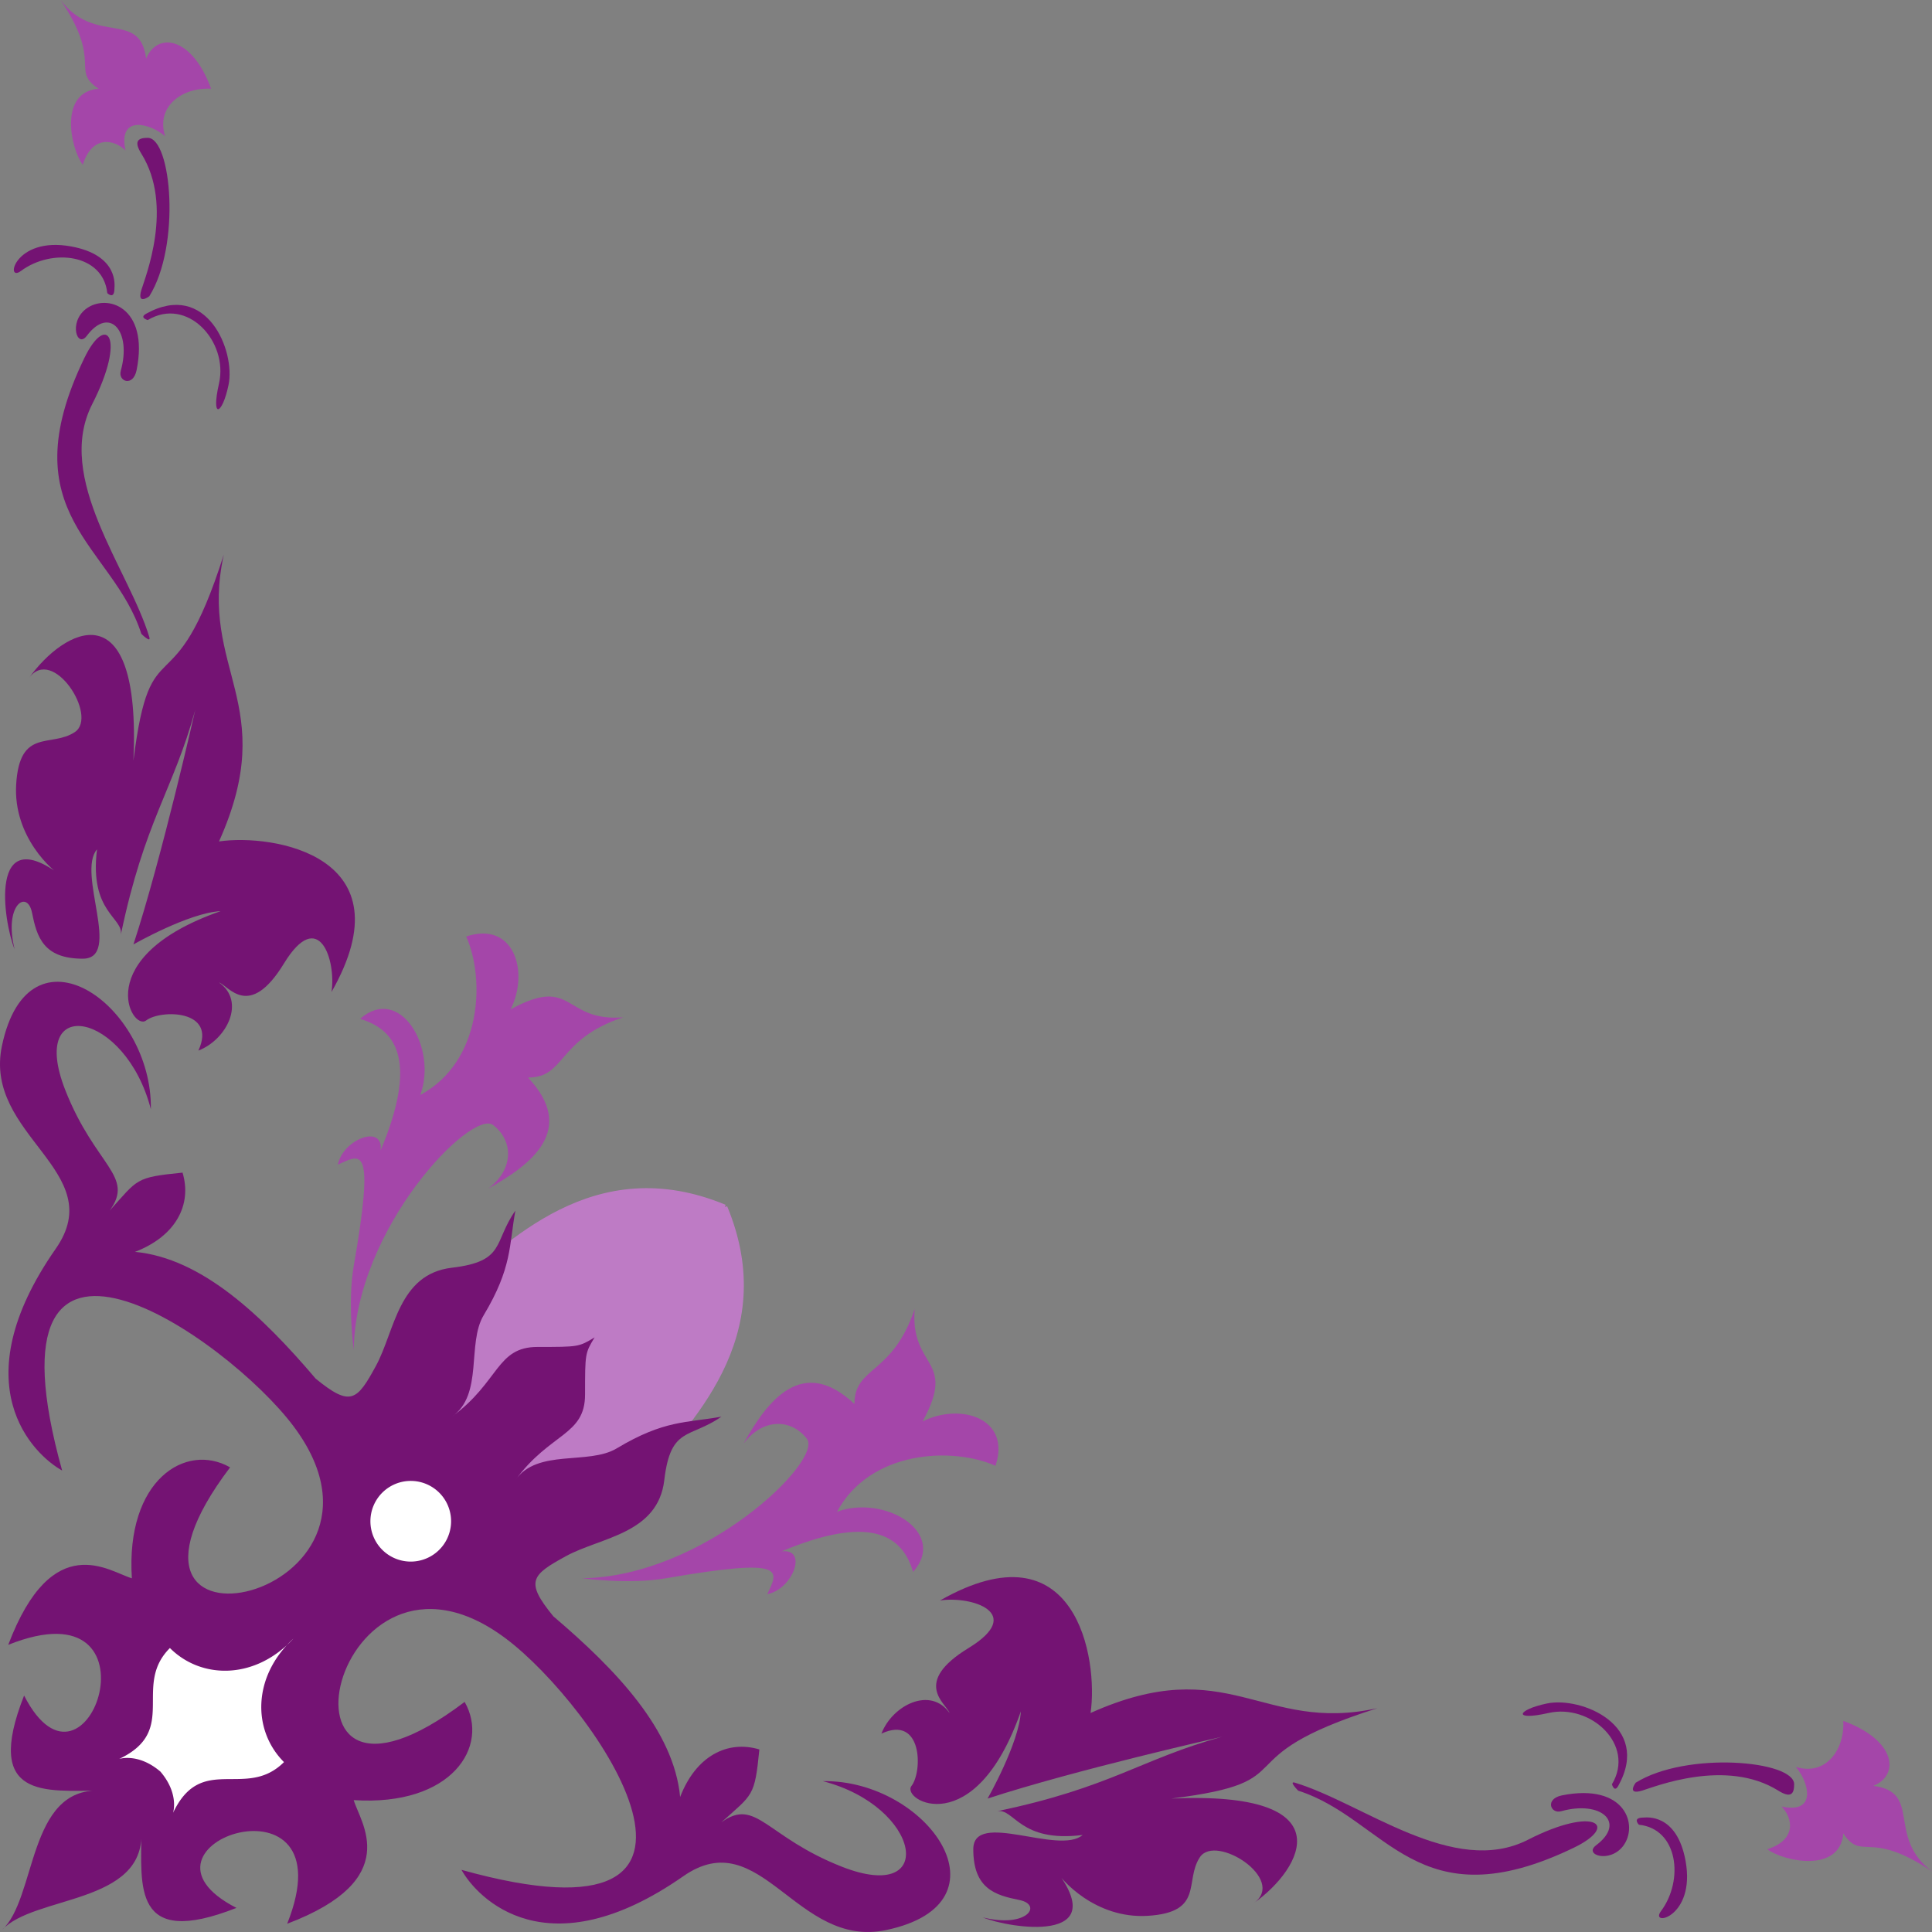 <svg xmlns="http://www.w3.org/2000/svg" width="167.641" height="167.641"><rect width="100%" height="100%" fill="#808080" stroke="none"/><path fill="#741373" d="M99.578 166.238c4.946-.3 3.165-3.027 4.54-5.09 1.375-2.062 7.562 1.926 4.675 3.989 4.262-3.024 7.973-9.762-7.152-9.075 12.102-1.511 3.988-3.437 17.875-7.84-10.035 2.204-12.922-4.949-24.887.415.688-4.676-1.238-16.5-13.062-9.762 2.75-.414 7.426 1.098 2.476 4.125-4.949 3.023-1.925 4.813-1.652 5.637-1.648-2.336-4.95-.688-5.91 1.789 3.574-1.653 3.574 3.297 2.613 4.535-.965 1.238 5.5 4.95 9.484-6.461-.136 2.75-2.886 7.563-2.886 7.563 7.562-2.477 20.351-5.364 20.351-5.364-7.015 1.926-9.625 4.399-19.527 6.461 1.512-.273 1.926 2.75 7.426 2.063-2.063 1.789-9.489-2.2-9.489 1.238 0 3.437 1.926 3.988 3.989 4.402 2.062.41.687 2.473-3.164 1.512 2.34.96 11.277 2.336 6.328-4.125.41.824 3.437 4.262 7.972 3.988"/><path fill="#741373" d="M112.641 155.375c7.703 2.473 10.332 11.512 23.926 4.95 3.988-1.927 1.832-3.66-3.985-.688-6.464 3.3-14.304-3.164-20.214-4.95-.59-.18.273.688.273.688"/><path fill="#741373" d="M135.47 157.16c3.437-.96 5.671.973 3.023 2.957-1.102.824 1.171 1.586 2.34.07 1.374-1.789.203-5.5-5.297-4.402-1.508.305-.997 1.637-.067 1.375m6.738 1.172c3.41.356 3.918 4.809 1.922 7.492-1.043 1.406 3.016.578 2.133-4.332-.758-4.191-3.437-3.781-3.644-3.781-1.032 0-.41.621-.41.621m-.278-3.644c4.402-2.75 13.75-1.93 13.75.136 0 .824-.273 1.238-1.375.551-4.543-2.84-10.738-.328-11.824 0-1.375.41-.55-.688-.55-.688"/><path fill="#a446a9" d="M155.817 153.313c1.101 1.238 1.926 4.125-1.235 3.437.961.96 1.375 2.887-1.238 3.71 1.512 1.102 6.324 2.063 6.598-1.374 1.652 2.476 2.199-.41 7.699 3.3-3.984-3.023-.824-6.874-5.086-7.425 2.336-.961 1.926-3.988-2.613-5.637.14 2.477-1.512 4.813-4.125 3.988"/><path fill="#741373" d="M139.868 154.824c2.062-3.437-1.856-7.012-5.5-6.187-3.157.715-2.75-.278-.137-.825 2.957-.62 9.11 1.891 6.187 7.149-.343.621-.55-.137-.55-.137"/><path fill="#a446a9" d="M50.493 136.95c10.585-.137 20.96-10.235 19.523-12.102-1.375-1.786-3.848-1.786-5.5.414 2.062-3.711 5.09-7.7 9.625-3.438 0-3.3 3.3-2.476 5.227-8.25-.415 5.223 3.71 4.262.687 9.762 3.3-1.649 7.7-.274 6.324 3.851-3.71-1.652-10.863-1.374-13.75 3.989 4.125-1.516 9.625 1.785 6.602 5.222-.965-3.3-3.852-4.949-11.414-1.785 2.336-.277.96 3.297-1.239 3.711.965-2.062 1.81-3.219-8.8-1.375-3.16.551-7.285 0-7.285 0"/><path fill="#be7bc5" d="M62.868 104.773c-11.274-4.675-18.7 3.301-23.649 7.426-6.05 7.426 1.098 15.125 1.098 15.125s7.699 7.149 15.125 1.102c4.125-4.953 12.101-12.38 7.426-23.653"/><path fill="none" stroke="#be7bc5" stroke-width=".5" d="M62.868 104.773c-11.274-4.675-18.7 3.301-23.649 7.426-6.05 7.426 1.098 15.125 1.098 15.125s7.699 7.149 15.125 1.102c4.125-4.953 12.101-12.38 7.426-23.653zm0 0"/><path fill="#741373" d="M51.594 116.047c-1.375.828-1.375.828-4.953.828-3.574 0-3.297 3.023-7.422 6.05 2.75-1.925 1.27-6.34 2.75-8.8 2.473-4.125 2.2-6.05 2.75-9.078-1.926 2.75-.828 4.402-5.5 4.953-4.676.547-4.953 5.5-6.601 8.523-1.649 3.028-2.2 3.575-5.227 1.102-4.676-5.5-9.898-10.453-15.676-11 3.578-1.375 4.953-4.125 4.125-6.875-4.125.41-3.847.547-6.324 3.297 2.2-3.024-1.25-3.844-3.848-10.45-3.3-8.386 5.223-6.874 7.422 1.653.14-9.078-10.586-16.637-12.922-5.5-1.64 7.805 9.368 10.871 4.672 17.598-8.25 11.824-1.922 17.875.551 19.25-7.426-26.676 14.3-11.551 20.074-3.848 11.29 15.05-19.25 21.723-5.5 3.574-3.847-2.199-9.074 1.102-8.523 9.625-1.926-.55-6.875-4.398-10.727 5.774 13.75-5.5 6.875 15.125 1.375 4.402-3.574 9.074 1.926 8.25 6.602 8.25-6.324-.277-5.5 9.348-8.524 12.098 2.75-3.024 12.375-2.2 12.098-8.524 0 4.676-.824 10.176 8.25 6.602-10.723-5.5 9.902-12.375 4.402 1.375 10.176-3.852 6.325-8.801 5.774-10.727 8.527.551 11.824-4.676 9.625-8.523-18.149 13.75-11.477-16.79 3.574-5.5 7.703 5.773 22.828 27.5-3.848 20.074 1.375 2.473 7.426 8.8 19.25.55 6.727-4.695 9.793 6.313 17.598 4.673 11.137-2.336 3.578-13.063-5.5-12.922 8.527 2.199 10.039 10.722 1.652 7.422-6.605-2.598-7.425-6.047-10.449-3.848 2.75-2.477 2.887-2.2 3.297-6.324-2.75-.828-5.5.547-6.875 4.125-.547-5.778-5.5-11-11-15.676-2.473-3.027-1.922-3.574 1.102-5.227 3.023-1.648 7.976-1.925 8.523-6.597.55-4.676 2.203-3.578 4.953-5.5-3.027.547-4.953.273-9.078 2.75-2.461 1.476-6.875 0-8.797 2.75 3.024-4.125 6.047-3.852 6.047-7.426 0-3.578 0-3.578.828-4.953"/><path fill="#741373" d="M1.403 68.062c.3-4.945 3.027-3.164 5.09-4.539 2.062-1.375-1.926-7.562-3.989-4.675 3.024-4.262 9.762-7.973 9.074 7.152 1.512-12.102 3.438-3.988 7.84-17.875-2.203 10.035 4.95 12.922-.414 24.887 4.676-.688 16.5 1.238 9.762 13.062.414-2.75-1.098-7.426-4.125-2.476-3.023 4.949-4.813 1.925-5.637 1.652 2.336 1.648.688 4.95-1.789 5.91 1.653-3.574-3.297-3.574-4.535-2.613-1.238.965-4.95-5.5 6.461-9.485-2.75.137-7.563 2.887-7.563 2.887 2.477-7.562 5.364-20.351 5.364-20.351-1.926 7.015-4.399 9.625-6.461 19.527.273-1.512-2.75-1.926-2.063-7.426-1.789 2.063 2.2 9.488-1.238 9.488-3.437 0-3.988-1.925-4.402-3.988-.41-2.062-2.473-.687-1.512 3.164-.961-2.34-2.336-11.277 4.125-6.328-.824-.41-4.262-3.437-3.988-7.973"/><path fill="#741373" d="M12.266 55C9.793 47.297.754 44.668 7.316 31.074c1.927-3.988 3.66-1.832.688 3.988-3.3 6.461 3.164 14.301 4.95 20.211.18.59-.688-.273-.688-.273"/><path fill="#741373" d="M10.48 32.172c.962-3.438-.968-5.672-2.956-3.024-.824 1.102-1.586-1.171-.07-2.34 1.789-1.374 5.5-.203 4.402 5.297-.305 1.508-1.637.997-1.375.067m-1.172-6.738c-.356-3.41-4.809-3.918-7.492-1.922-1.406 1.043-.578-3.016 4.332-2.133 4.191.758 3.781 3.437 3.781 3.644 0 1.032-.621.41-.621.41m3.644.277c2.75-4.401 1.93-13.75-.136-13.75-.824 0-1.239.274-.551 1.376 2.84 4.543.328 10.738 0 11.824-.41 1.375.687.55.687.55"/><path fill="#a446a9" d="M14.328 11.824c-1.238-1.101-4.125-1.926-3.437 1.235-.961-.961-2.887-1.375-3.711 1.238-1.102-1.512-2.062-6.324 1.375-6.598C6.078 6.047 8.965 5.5 5.255 0c3.023 3.984 6.874.824 7.425 5.086.961-2.336 3.988-1.926 5.637 2.613-2.477-.14-4.813 1.512-3.989 4.125"/><path fill="#741373" d="M12.817 27.773c3.437-2.062 7.011 1.856 6.187 5.5-.715 3.157.278 2.75.824.137.622-2.957-1.89-9.11-7.148-6.187-.621.343.137.55.137.55"/><path fill="#a446a9" d="M30.692 117.148c.136-10.586 10.234-20.96 12.101-19.523 1.785 1.375 1.785 3.848-.414 5.5 3.715-2.063 7.7-5.09 3.438-9.625 3.3 0 2.476-3.3 8.25-5.227-5.223.414-4.262-3.71-9.762-.687 1.648-3.3.273-7.7-3.852-6.324 1.653 3.71 1.375 10.863-3.984 13.75 1.512-4.125-1.789-9.625-5.226-6.602 3.3.965 4.949 3.852 1.785 11.414.277-2.336-3.297-.96-3.711 1.238 2.062-.964 3.219-1.808 1.375 8.801-.551 3.16 0 7.285 0 7.285"/><path fill="#fff" d="M35.641 128.5a3.5 3.5 0 1 0 0 7 3.5 3.5 0 1 0 0-7m-10.176 13.676c-3.297 3.574-7.972 3.574-10.722.824-3.301 3.3.824 7.148-4.403 9.625 0 0 1.653-.55 3.578 1.098 1.649 1.925 1.098 3.578 1.098 3.578 2.477-5.227 6.324-1.102 9.625-4.403-2.75-2.75-2.75-7.425.824-10.722"/></svg>
